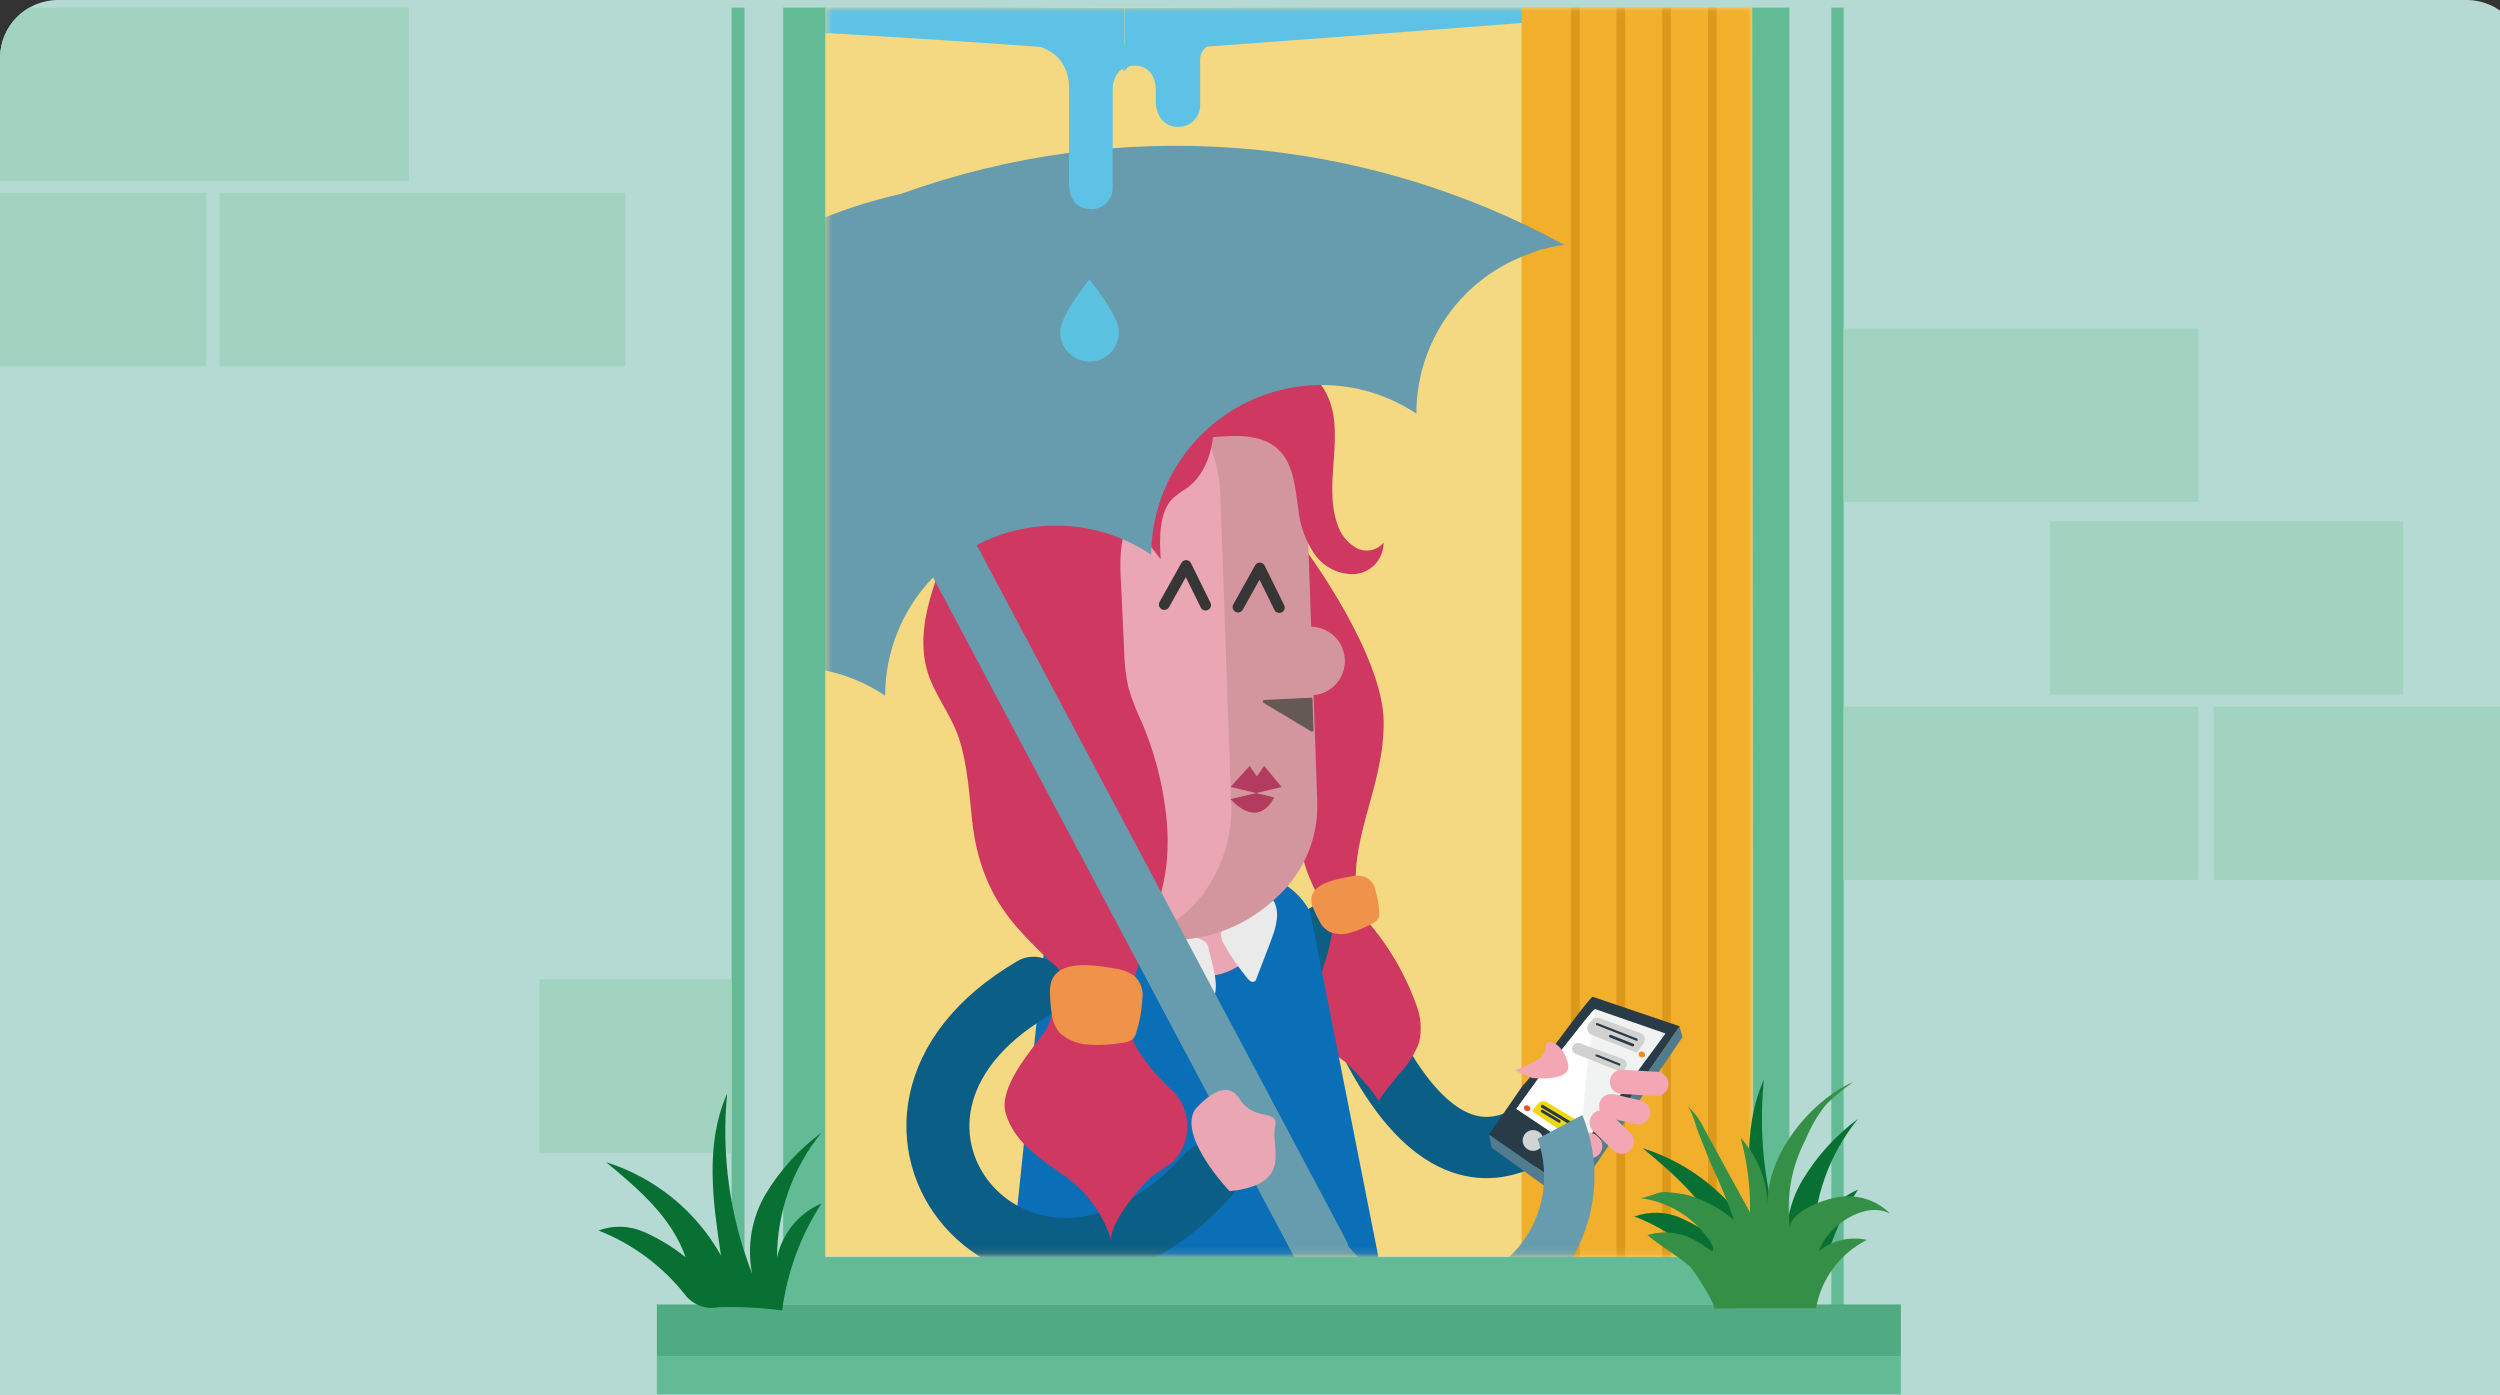 <svg class="w-full h-auto" viewBox="0 0 344 192" fill="none" xmlns="http://www.w3.org/2000/svg">
                                <rect x="0" y="0" width="344" height="192" fill="#333333" stroke="none"/>
                                <g clip-path="url(#clip0_2849_11127)">
                                    <path d="M0 8C0 3.582 3.582 0 8 0H339.4C343.818 0 347.4 3.582 347.4 8V192H0V8Z" fill="#B4DAD3"/>
                                    <g clip-path="url(#clip1_2849_11127)">
                                        <path d="M347.647 9.71V191.98H-0.043V9.71C-0.017 8.546 0.238 7.399 0.707 6.334C1.177 5.269 1.852 4.307 2.693 3.503C3.534 2.699 4.526 2.068 5.611 1.647C6.696 1.226 7.854 1.023 9.017 1.05H338.587C339.751 1.023 340.908 1.226 341.993 1.647C343.078 2.068 344.07 2.699 344.911 3.503C345.753 4.307 346.427 5.269 346.897 6.334C347.366 7.399 347.621 8.546 347.647 9.71Z" fill="#B4DAD3"/>
                                        <path d="M241.097 1.05H113.457V172.88H241.097V1.05Z" fill="#F4D982"/>
                                        <mask id="mask0_2849_11127" style="mask-type:luminance" maskUnits="userSpaceOnUse" x="113" y="1" width="129" height="172">
                                            <path d="M241.109 1.05H113.469V172.88H241.109V1.05Z" fill="white"/>
                                        </mask>
                                        <g mask="url(#mask0_2849_11127)">
                                            <path d="M236.402 0.78C236.402 0.78 243.072 0.78 161.082 6.78C156.542 7.11 154.742 9.78 154.742 9.78V1.11L236.402 0.78Z" fill="#5DC2E6"/>
                                            <path d="M241.951 -4.82H209.371V178.8H241.951V-4.82Z" fill="#F1AF2B"/>
                                            <path d="M235.612 178.8C235.53 178.816 235.445 178.816 235.362 178.8C235.286 178.776 235.215 178.738 235.152 178.69C235.093 178.653 235.045 178.601 235.012 178.54C234.996 178.481 234.996 178.419 235.012 178.36V-4.34C234.998 -4.399 234.998 -4.461 235.012 -4.52C235.048 -4.579 235.095 -4.63 235.152 -4.67C235.215 -4.718 235.286 -4.756 235.362 -4.78C235.445 -4.791 235.529 -4.791 235.612 -4.78C235.695 -4.79 235.779 -4.79 235.862 -4.78C235.938 -4.756 236.009 -4.718 236.072 -4.67C236.126 -4.63 236.171 -4.579 236.202 -4.52C236.221 -4.461 236.221 -4.399 236.202 -4.34V178.32C236.223 178.378 236.223 178.442 236.202 178.5C236.173 178.561 236.128 178.613 236.072 178.65C236.009 178.698 235.938 178.736 235.862 178.76C235.782 178.788 235.697 178.801 235.612 178.8Z" fill="#DC981B"/>
                                            <path d="M229.319 178.8C229.237 178.815 229.152 178.815 229.069 178.8C228.994 178.776 228.922 178.738 228.859 178.69C228.8 178.653 228.752 178.601 228.719 178.54C228.703 178.481 228.703 178.419 228.719 178.36V-4.34C228.705 -4.399 228.705 -4.461 228.719 -4.52C228.755 -4.579 228.802 -4.63 228.859 -4.67C228.922 -4.718 228.994 -4.756 229.069 -4.78C229.152 -4.79 229.236 -4.79 229.319 -4.78C229.402 -4.79 229.486 -4.79 229.569 -4.78C229.645 -4.756 229.716 -4.718 229.779 -4.67C229.833 -4.63 229.878 -4.579 229.909 -4.52C229.928 -4.461 229.928 -4.399 229.909 -4.34V178.32C229.93 178.378 229.93 178.442 229.909 178.5C229.88 178.561 229.835 178.613 229.779 178.65C229.716 178.698 229.645 178.736 229.569 178.76C229.489 178.788 229.404 178.801 229.319 178.8Z" fill="#DC981B"/>
                                            <path d="M223.03 178.8C222.947 178.815 222.863 178.815 222.78 178.8C222.704 178.776 222.633 178.738 222.57 178.69C222.511 178.653 222.463 178.601 222.43 178.54C222.414 178.481 222.414 178.419 222.43 178.36V-4.34C222.416 -4.399 222.416 -4.461 222.43 -4.52C222.466 -4.579 222.513 -4.63 222.57 -4.67C222.633 -4.718 222.704 -4.756 222.78 -4.78C222.942 -4.833 223.118 -4.833 223.28 -4.78C223.356 -4.756 223.427 -4.718 223.49 -4.67C223.544 -4.63 223.588 -4.579 223.62 -4.52C223.638 -4.461 223.638 -4.399 223.62 -4.34V178.32C223.641 178.378 223.641 178.442 223.62 178.5C223.591 178.561 223.546 178.613 223.49 178.65C223.427 178.698 223.356 178.736 223.28 178.76C223.2 178.789 223.115 178.802 223.03 178.8Z" fill="#DC981B"/>
                                            <path d="M216.741 178.8C216.658 178.815 216.574 178.815 216.491 178.8C216.415 178.776 216.344 178.738 216.281 178.69C216.222 178.653 216.174 178.601 216.141 178.54C216.125 178.481 216.125 178.419 216.141 178.36V-4.34C216.126 -4.402 216.126 -4.468 216.141 -4.53C216.162 -4.601 216.204 -4.664 216.261 -4.71C216.327 -4.762 216.402 -4.802 216.481 -4.83C216.574 -4.845 216.668 -4.845 216.761 -4.83C216.85 -4.845 216.942 -4.845 217.031 -4.83C217.11 -4.802 217.185 -4.762 217.251 -4.71C217.309 -4.664 217.35 -4.601 217.371 -4.53C217.391 -4.468 217.391 -4.402 217.371 -4.34V178.32C217.369 178.384 217.353 178.447 217.324 178.504C217.294 178.561 217.252 178.611 217.201 178.65C217.068 178.748 216.906 178.801 216.741 178.8Z" fill="#DC981B"/>
                                            <path d="M215.621 151.55C215.621 151.55 197.931 176.16 182.551 128.48" stroke="#0B5E85" stroke-width="8.43" stroke-linecap="round" stroke-linejoin="round"/>
                                            <path d="M183.612 126.34C183.411 127.955 183.104 129.555 182.692 131.13C182.002 133.89 177.952 141.39 185.122 146.13C186.851 147.767 188.412 149.572 189.782 151.52C189.622 151.26 192.292 148.07 192.622 147.68C193.772 146.448 194.672 145.005 195.272 143.43C195.673 141.663 195.519 139.816 194.832 138.14C193.079 133.31 190.322 128.906 186.742 125.22" fill="#CF3860"/>
                                            <path d="M179.98 76.13C179.98 76.13 190.29 90.13 190.39 99.28C190.49 108.43 185.3 115.67 186.81 124.28L183.18 126.67C183.18 126.67 179.72 120.84 179.31 117.94C178.9 115.04 178.88 107.83 177.55 106.63C176.22 105.43 179.98 76.13 179.98 76.13Z" fill="#CF3860"/>
                                            <path d="M143.889 128.67L131.289 249.3L204.839 249.65L180.309 125.65C180.309 125.65 178.239 119.93 169.369 119.6C143.049 118.63 143.889 128.67 143.889 128.67Z" fill="#0B6FB7"/>
                                            <path d="M165.661 134.33C167.388 134.332 169.077 133.822 170.514 132.864C171.951 131.906 173.072 130.543 173.734 128.948C174.396 127.353 174.571 125.597 174.235 123.903C173.899 122.209 173.068 120.652 171.848 119.43C170.627 118.209 169.072 117.376 167.378 117.038C165.684 116.701 163.929 116.873 162.333 117.534C160.737 118.194 159.373 119.313 158.413 120.749C157.454 122.185 156.941 123.873 156.941 125.6C156.941 127.914 157.86 130.133 159.495 131.769C161.13 133.406 163.348 134.327 165.661 134.33Z" fill="#EAA6B3"/>
                                            <path d="M166.362 130.8V130.71C166.315 130.373 166.192 130.052 166.002 129.77C165.585 129.35 165.033 129.091 164.443 129.04L162.073 128.48L157.242 127.34C156.952 127.234 156.642 127.19 156.333 127.212C156.024 127.233 155.723 127.32 155.45 127.465C155.176 127.61 154.937 127.811 154.746 128.055C154.555 128.299 154.418 128.58 154.342 128.88C154.187 129.098 154.091 129.353 154.062 129.62C154.062 130.15 154.532 130.53 154.962 130.84L163.443 136.84C164.593 137.65 166.732 138.91 167.182 136.79C167.602 134.87 166.782 132.67 166.362 130.8Z" fill="#EAEAEA"/>
                                            <path d="M170.5 126.21C169.96 126.468 169.436 126.759 168.93 127.08C168.677 127.243 168.463 127.457 168.3 127.71C168.142 127.962 168.039 128.245 168 128.54C168.013 129.062 168.176 129.569 168.47 130C169.399 131.651 170.477 133.214 171.69 134.67C171.9 134.92 172.21 135.2 172.52 135.09C172.83 134.98 172.85 134.76 172.93 134.54C173.55 132.91 174.18 131.29 174.8 129.66C175.42 128.03 176.12 126.06 175.45 124.36C175.399 124.203 175.313 124.06 175.2 123.94C175.089 123.821 174.952 123.729 174.8 123.67C174.626 123.63 174.444 123.63 174.27 123.67C173.27 123.85 173.11 123.84 172.44 124.58C172.02 125.04 171.19 126.14 170.5 126.21Z" fill="#EAEAEA"/>
                                            <path d="M144.312 56.19C142.46 57.861 141.002 59.921 140.04 62.222C139.079 64.523 138.639 67.009 138.752 69.5L140.222 111.61C140.291 114.086 140.9 116.518 142.007 118.734C143.115 120.95 144.693 122.898 146.632 124.44C150.716 127.917 155.987 129.68 161.342 129.36C166.698 129.29 171.827 127.18 175.682 123.46C177.531 121.791 178.989 119.735 179.952 117.438C180.915 115.14 181.359 112.659 181.252 110.17L179.782 68.07C179.711 65.587 179.096 63.15 177.982 60.929C176.868 58.709 175.28 56.761 173.332 55.22C169.182 51.88 163.97 50.143 158.646 50.326C153.322 50.51 148.241 52.602 144.332 56.22L144.312 56.19Z" fill="#D3969E"/>
                                            <path d="M142.579 56.53C139.79 60.267 138.428 64.877 138.739 69.53L140.189 110.94C140.226 115.589 141.88 120.079 144.869 123.64C147.829 127.1 151.339 128.767 155.399 128.64C159.459 128.513 162.842 126.627 165.549 122.98C168.338 119.243 169.7 114.633 169.389 109.98L167.939 68.56C167.898 63.91 166.231 59.421 163.229 55.87C160.229 52.42 158.689 50.47 154.619 50.61C150.549 50.75 145.319 52.87 142.579 56.53Z" fill="#EAA6B3"/>
                                            <path d="M180.161 86.23L176.631 86.35C175.38 86.397 174.198 86.938 173.345 87.855C172.492 88.771 172.038 89.989 172.081 91.24C172.102 91.86 172.244 92.47 172.501 93.034C172.757 93.599 173.123 94.108 173.576 94.531C174.029 94.955 174.561 95.285 175.142 95.503C175.723 95.72 176.341 95.821 176.961 95.8L180.491 95.67C181.111 95.649 181.721 95.507 182.286 95.25C182.85 94.994 183.359 94.628 183.782 94.175C184.206 93.722 184.536 93.19 184.754 92.609C184.971 92.028 185.072 91.41 185.051 90.79C185.007 89.537 184.467 88.353 183.55 87.498C182.633 86.643 181.414 86.187 180.161 86.23Z" fill="#D3969E"/>
                                            <path d="M180.593 96.19L180.733 100.47C180.742 100.503 180.742 100.537 180.733 100.57C180.714 100.606 180.686 100.637 180.653 100.66H180.543C180.51 100.67 180.475 100.67 180.443 100.66L173.863 96.71C173.825 96.684 173.794 96.65 173.773 96.61C173.758 96.568 173.758 96.522 173.773 96.48C173.781 96.436 173.806 96.397 173.843 96.37C173.876 96.341 173.918 96.323 173.963 96.32L180.403 96C180.458 96 180.512 96.022 180.553 96.06C180.577 96.099 180.591 96.144 180.593 96.19Z" fill="#645955"/>
                                            <path d="M165.891 83.26L163.211 77.82L160.211 83.18" stroke="#363636" stroke-width="1.49" stroke-linecap="round" stroke-linejoin="round"/>
                                            <path d="M176.032 83.6L173.352 78.16L170.352 83.53" stroke="#363636" stroke-width="1.49" stroke-linecap="round" stroke-linejoin="round"/>
                                            <path d="M163.589 66.97C162.828 67.449 162.097 67.973 161.399 68.54C159.489 70.43 159.519 73.95 159.719 76.96L155.459 71.5C154.009 74.02 154.079 77.36 154.259 80.43L154.689 89.57C154.717 91.268 154.911 92.96 155.269 94.62C155.768 96.291 156.4 97.92 157.159 99.49C158.756 103.27 159.832 107.25 160.359 111.32C160.707 113.808 160.761 116.329 160.519 118.83C159.759 125.73 156.079 131.73 155.459 138.63C155.339 140.01 155.239 141.63 154.269 142.34C153.939 142.52 153.574 142.629 153.199 142.66C152.823 142.691 152.444 142.64 152.089 142.51C150.639 142.22 149.089 141.86 148.089 140.51C147.089 139.16 147.399 136.87 146.599 135.25C144.159 130.14 135.369 127.18 133.779 113.04C133.349 109.18 133.139 105.19 131.949 101.58C130.809 98.13 128.409 95.48 127.489 91.95C126.569 88.42 127.239 84.67 128.299 81.27C129.359 77.87 130.809 74.63 131.549 71.1C132.239 67.91 132.289 64.59 132.799 61.36C133.309 58.13 134.339 54.83 136.459 52.84C137.837 51.663 139.476 50.83 141.239 50.41C146.636 48.819 152.292 48.296 157.889 48.87C159.776 48.96 161.615 49.491 163.259 50.42C168.189 53.49 168.179 63.29 163.589 66.97Z" fill="#CF3860"/>
                                            <path d="M161.809 59.87C164.129 60.51 166.579 60.13 168.989 60.01C171.399 59.89 173.989 60.15 175.799 61.76C178.079 63.83 178.209 67.25 178.679 70.28C178.913 72.434 179.679 74.496 180.909 76.28C181.53 77.161 182.362 77.873 183.329 78.35C184.302 78.823 185.378 79.046 186.459 79C187.537 78.897 188.537 78.395 189.262 77.592C189.988 76.788 190.386 75.743 190.379 74.66C189.927 75.212 189.293 75.584 188.591 75.71C187.889 75.837 187.165 75.709 186.549 75.35C185.322 74.621 184.415 73.457 184.009 72.09C182.009 66.34 185.289 59.49 182.479 54.09C180.339 49.99 175.009 48.19 170.479 49.31C169.105 49.691 167.767 50.189 166.479 50.8C164.409 51.7 159.359 52.8 158.029 54.69C156.509 56.92 159.959 59.39 161.809 59.87Z" fill="#CF3860"/>
                                            <path d="M185.732 120.62C186.388 120.455 187.075 120.455 187.732 120.62C188.122 120.779 188.466 121.034 188.732 121.36C188.994 121.685 189.173 122.07 189.252 122.48C189.561 123.507 189.742 124.568 189.792 125.64C189.824 125.906 189.771 126.175 189.642 126.41C189.413 126.712 189.11 126.949 188.762 127.1C187.857 127.612 186.898 128.021 185.902 128.32C184.955 128.622 183.933 128.597 183.002 128.25C182.404 127.952 181.92 127.468 181.622 126.87C181.277 126.264 180.973 125.636 180.712 124.99C179.502 122.13 182.562 121.17 185.732 120.62Z" fill="#EF924A"/>
                                            <path d="M142.2 135.98C111.33 153.98 141.26 189.4 166.2 161.72" stroke="#0B5E85" stroke-width="8.67" stroke-linecap="round" stroke-linejoin="round"/>
                                            <path d="M145.092 135.11C145.092 135.11 145.422 139.71 143.662 142.11C141.902 144.51 137.332 149.64 138.392 153.21C139.572 157.21 143.052 159.34 146.242 161.64C149.493 163.836 151.87 167.102 152.962 170.87C152.272 168.66 157.292 162.68 158.962 161.52C159.87 160.97 160.742 160.362 161.572 159.7C162.752 158.396 163.397 156.696 163.381 154.937C163.364 153.179 162.686 151.491 161.482 150.21C158.482 147.49 154.482 142.66 155.952 140.99C157.422 139.32 156.252 135.53 156.252 135.53L145.252 134.53" fill="#CF3860"/>
                                            <path d="M153.411 133.27C154.365 133.388 155.276 133.731 156.071 134.27C156.512 134.678 156.845 135.19 157.039 135.76C157.232 136.329 157.281 136.937 157.181 137.53C157.101 139.069 156.821 140.592 156.351 142.06C156.274 142.449 156.07 142.8 155.771 143.06C155.314 143.338 154.795 143.496 154.261 143.52C152.788 143.763 151.291 143.837 149.801 143.74C148.376 143.682 147.011 143.15 145.921 142.23C145.281 141.531 144.872 140.65 144.751 139.71C144.593 138.717 144.499 137.715 144.471 136.71C144.271 132.23 148.891 132.45 153.411 133.27Z" fill="#EF924A"/>
                                            <path d="M176.36 108.29L173.95 105.39L172.95 106.84L171.95 105.39L169.32 108.28L175.32 109.72C175.32 109.72 173.39 114.28 169.32 109.96" fill="#B23B5F"/>
                                            <path d="M209.541 149.35C210.751 148.35 217.911 138.18 219.131 137.15L231.131 141.22L215.661 163.57L204.871 156.13L209.541 149.35Z" fill="#293B46"/>
                                            <path d="M212.211 147.66C213.141 146.93 218.541 139.58 219.471 138.84L229.171 142.21L217.291 158.36L208.641 152.59L212.211 147.66Z" fill="#F1F2F2"/>
                                            <path d="M212.212 147.66C213.142 146.93 218.542 139.58 219.472 138.84L218.392 146.84L217.322 158.33L208.672 152.56L212.212 147.66Z" fill="white"/>
                                            <path d="M216.741 144.99L223.221 147.55L223.681 146.9C223.751 146.806 223.795 146.696 223.811 146.58C223.841 146.465 223.841 146.345 223.811 146.23C223.781 146.112 223.719 146.004 223.631 145.92C223.549 145.836 223.45 145.772 223.341 145.73L217.341 143.53C217.195 143.485 217.038 143.485 216.891 143.53C216.754 143.561 216.629 143.63 216.53 143.729C216.431 143.828 216.362 143.953 216.331 144.09C216.301 144.212 216.301 144.338 216.331 144.46C216.353 144.583 216.409 144.697 216.491 144.79C216.562 144.871 216.647 144.938 216.741 144.99Z" fill="#D1D1D0"/>
                                            <path d="M222.819 146.64H222.899C222.925 146.619 222.946 146.591 222.959 146.56C222.963 146.537 222.963 146.513 222.959 146.49C222.963 146.463 222.963 146.436 222.959 146.41V146.35H222.899L219.759 145.1H219.689H219.619H219.549C219.544 145.123 219.544 145.147 219.549 145.17C219.536 145.216 219.536 145.264 219.549 145.31C219.553 145.323 219.559 145.335 219.568 145.345C219.577 145.355 219.587 145.364 219.599 145.37H219.669L222.789 146.62C222.798 146.628 222.809 146.634 222.819 146.64Z" fill="#293B46"/>
                                            <path d="M224.4 147.99C224.419 147.936 224.427 147.879 224.423 147.822C224.42 147.765 224.405 147.71 224.38 147.658C224.355 147.607 224.32 147.562 224.277 147.524C224.234 147.487 224.184 147.458 224.13 147.44C224.028 147.388 223.911 147.377 223.802 147.409C223.692 147.44 223.599 147.512 223.54 147.61C223.505 147.72 223.515 147.839 223.567 147.942C223.62 148.045 223.711 148.123 223.82 148.16C223.92 148.214 224.036 148.226 224.145 148.194C224.253 148.162 224.345 148.089 224.4 147.99Z" fill="#F1D70D"/>
                                            <path d="M210.539 152.71C210.56 152.657 210.571 152.601 210.57 152.545C210.569 152.488 210.558 152.432 210.535 152.38C210.513 152.328 210.481 152.281 210.44 152.241C210.4 152.202 210.352 152.171 210.299 152.15C210.2 152.093 210.083 152.075 209.971 152.101C209.86 152.127 209.763 152.195 209.699 152.29C209.671 152.396 209.681 152.509 209.726 152.609C209.772 152.71 209.85 152.791 209.949 152.84C210.047 152.89 210.16 152.903 210.267 152.88C210.375 152.856 210.471 152.796 210.539 152.71Z" fill="#E45322"/>
                                            <path d="M210.801 152.87L211.631 151.87C211.773 151.703 211.966 151.587 212.181 151.54C212.402 151.499 212.63 151.542 212.821 151.66L217.761 154.59C217.874 154.652 217.971 154.741 218.041 154.85C218.121 154.951 218.173 155.072 218.191 155.2C218.221 155.328 218.221 155.462 218.191 155.59C218.161 155.716 218.106 155.835 218.031 155.94L217.631 156.48C217.487 156.672 217.275 156.801 217.038 156.84C216.801 156.879 216.559 156.826 216.361 156.69L210.801 152.87Z" fill="#F1D70D"/>
                                            <path d="M210.95 158.36C211.232 158.36 211.509 158.276 211.744 158.119C211.979 157.962 212.162 157.739 212.271 157.477C212.379 157.216 212.407 156.928 212.352 156.651C212.297 156.374 212.161 156.119 211.961 155.919C211.761 155.719 211.506 155.583 211.229 155.527C210.951 155.472 210.664 155.501 210.402 155.609C210.141 155.717 209.918 155.9 209.76 156.136C209.603 156.371 209.52 156.647 209.52 156.93C209.52 157.309 209.67 157.673 209.938 157.941C210.207 158.209 210.57 158.36 210.95 158.36Z" fill="#D0D4D4"/>
                                            <path d="M205.271 157.94L210.801 161.94L215.921 165.61L231.511 142.71L231.101 141.24L215.621 163.59L204.891 156.13" fill="#527C8D"/>
                                            <path d="M218.891 142.34L225.231 144.85L226.161 143.54C226.239 143.423 226.291 143.29 226.311 143.15C226.341 143.015 226.341 142.875 226.311 142.74C226.27 142.608 226.198 142.488 226.101 142.39C226.009 142.285 225.892 142.205 225.761 142.16L220.051 140.08C219.874 140.031 219.688 140.031 219.511 140.08C219.335 140.129 219.176 140.226 219.051 140.36L218.59 140.93C218.508 141.043 218.45 141.173 218.421 141.31C218.386 141.444 218.386 141.586 218.421 141.72C218.453 141.857 218.518 141.984 218.611 142.09C218.687 142.19 218.782 142.275 218.891 142.34Z" fill="#D1D1D0"/>
                                            <path d="M225.24 143.21C225.269 143.219 225.301 143.219 225.33 143.21C225.336 143.196 225.34 143.18 225.34 143.165C225.34 143.149 225.336 143.134 225.33 143.12C225.336 143.097 225.336 143.073 225.33 143.05C225.335 143.027 225.335 143.003 225.33 142.98V142.92C225.33 142.92 225.33 142.92 225.27 142.92L219.82 140.78H219.75H219.67H219.61C219.604 140.803 219.604 140.827 219.61 140.85C219.604 140.873 219.604 140.897 219.61 140.92C219.606 140.943 219.606 140.967 219.61 140.99V141.05H219.67L225.12 143.19C225.136 143.204 225.156 143.213 225.177 143.216C225.198 143.22 225.22 143.218 225.24 143.21Z" fill="#293B46"/>
                                            <path d="M224.759 143.93C224.789 143.938 224.82 143.938 224.849 143.93C224.854 143.904 224.854 143.876 224.849 143.85C224.855 143.827 224.855 143.803 224.849 143.78C224.854 143.757 224.854 143.733 224.849 143.71C224.852 143.69 224.852 143.67 224.849 143.65H224.789L221.659 142.4C221.637 142.39 221.614 142.385 221.589 142.385C221.565 142.385 221.541 142.39 221.519 142.4C221.472 142.42 221.433 142.455 221.409 142.5C221.395 142.549 221.395 142.601 221.409 142.65C221.433 142.695 221.472 142.73 221.519 142.75L224.649 144L224.759 143.93Z" fill="#293B46"/>
                                            <path d="M226.341 145.28C226.36 145.226 226.368 145.169 226.364 145.112C226.361 145.055 226.346 145 226.321 144.948C226.296 144.897 226.261 144.852 226.218 144.814C226.175 144.777 226.125 144.748 226.071 144.73C225.969 144.677 225.85 144.666 225.739 144.699C225.629 144.733 225.536 144.809 225.481 144.91C225.464 144.964 225.458 145.02 225.463 145.077C225.467 145.133 225.483 145.188 225.509 145.238C225.535 145.288 225.571 145.333 225.614 145.369C225.657 145.405 225.707 145.433 225.761 145.45C225.81 145.478 225.864 145.496 225.92 145.502C225.976 145.509 226.033 145.504 226.087 145.488C226.141 145.472 226.192 145.446 226.235 145.41C226.279 145.374 226.315 145.33 226.341 145.28Z" fill="#F08D1D"/>
                                            <path d="M217.32 155.35H217.4C217.404 155.333 217.404 155.316 217.4 155.3C217.419 155.252 217.419 155.198 217.4 155.15C217.382 155.102 217.351 155.061 217.31 155.03L212.31 152.03C212.261 152.015 212.209 152.015 212.16 152.03C212.112 152.041 212.069 152.069 212.04 152.11C212.037 152.133 212.037 152.157 212.04 152.18C212.035 152.206 212.035 152.234 212.04 152.26C212.033 152.279 212.033 152.301 212.04 152.32C212.037 152.336 212.037 152.353 212.04 152.37L217.04 155.37H217.1L217.32 155.35Z" fill="#293B46"/>
                                            <path d="M214.632 154.48H214.712V154.42C214.712 154.42 214.712 154.37 214.712 154.35V154.28C214.718 154.257 214.718 154.233 214.712 154.21C214.716 154.193 214.716 154.176 214.712 154.16L212.282 152.71C212.237 152.695 212.188 152.695 212.142 152.71C212.118 152.714 212.094 152.723 212.074 152.737C212.053 152.75 212.035 152.769 212.022 152.79C212.003 152.838 212.003 152.892 212.022 152.94C212.028 152.965 212.039 152.989 212.054 153.01C212.07 153.031 212.09 153.048 212.112 153.06L214.542 154.51C214.574 154.506 214.605 154.496 214.632 154.48Z" fill="#293B46"/>
                                            <path d="M210.83 148.33C210.83 148.33 216.42 148.96 215.76 146.33C215.1 143.7 213.1 142.88 212.76 143.64C212.42 144.4 212.82 144.17 212.35 145.1C211.88 146.03 208.41 147.3 208.41 147.3L210.83 148.33Z" fill="#F3A6B4"/>
                                            <path d="M228.032 147.48L223.272 147.2C223.053 147.185 222.834 147.214 222.627 147.284C222.42 147.355 222.229 147.466 222.065 147.611C221.901 147.757 221.768 147.933 221.673 148.13C221.578 148.327 221.523 148.541 221.512 148.76C221.497 148.978 221.525 149.198 221.596 149.405C221.667 149.612 221.778 149.803 221.923 149.967C222.068 150.13 222.244 150.264 222.442 150.359C222.639 150.454 222.853 150.509 223.072 150.52L227.832 150.81C228.273 150.835 228.706 150.683 229.036 150.389C229.366 150.094 229.566 149.681 229.592 149.24C229.616 148.8 229.466 148.368 229.174 148.039C228.882 147.709 228.471 147.508 228.032 147.48Z" fill="#F3A6B4"/>
                                            <path d="M225.79 151.44L222.08 150.57C221.65 150.471 221.199 150.546 220.824 150.778C220.45 151.01 220.182 151.381 220.08 151.81C220.029 152.023 220.022 152.243 220.057 152.459C220.092 152.675 220.169 152.882 220.284 153.068C220.4 153.254 220.55 153.415 220.728 153.542C220.906 153.67 221.107 153.761 221.32 153.81L225.03 154.68C225.243 154.73 225.463 154.738 225.679 154.703C225.895 154.668 226.102 154.591 226.288 154.476C226.473 154.36 226.635 154.21 226.762 154.032C226.89 153.854 226.981 153.653 227.03 153.44C227.08 153.227 227.088 153.007 227.053 152.791C227.018 152.575 226.941 152.368 226.826 152.182C226.71 151.996 226.559 151.835 226.382 151.708C226.204 151.58 226.003 151.489 225.79 151.44Z" fill="#F3A6B4"/>
                                            <path d="M224.311 155.87L221.561 153.22C221.242 152.917 220.816 152.752 220.375 152.762C219.935 152.771 219.517 152.954 219.211 153.27C218.9 153.584 218.727 154.008 218.727 154.45C218.727 154.892 218.9 155.316 219.211 155.63L221.961 158.27C222.115 158.424 222.298 158.547 222.5 158.631C222.701 158.714 222.917 158.757 223.136 158.757C223.354 158.757 223.57 158.714 223.772 158.631C223.973 158.547 224.157 158.424 224.311 158.27C224.472 158.114 224.6 157.928 224.687 157.722C224.774 157.516 224.819 157.294 224.819 157.07C224.819 156.846 224.774 156.624 224.687 156.418C224.6 156.212 224.472 156.026 224.311 155.87Z" fill="#F3A6B4"/>
                                            <path d="M220.002 156.53L219.802 156.34C219.648 156.185 219.465 156.063 219.263 155.979C219.062 155.896 218.845 155.853 218.627 155.853C218.409 155.853 218.193 155.896 217.991 155.979C217.79 156.063 217.606 156.185 217.452 156.34C217.298 156.494 217.175 156.677 217.091 156.879C217.008 157.081 216.965 157.297 216.965 157.515C216.965 157.733 217.008 157.949 217.091 158.151C217.175 158.353 217.298 158.536 217.452 158.69L217.652 158.88C217.806 159.034 217.99 159.157 218.191 159.241C218.393 159.324 218.609 159.367 218.827 159.367C219.046 159.367 219.262 159.324 219.463 159.241C219.665 159.157 219.848 159.034 220.002 158.88C220.312 158.567 220.485 158.145 220.485 157.705C220.485 157.265 220.312 156.843 220.002 156.53Z" fill="#F3A6B4"/>
                                            <path d="M212.443 34.26C213.363 34.011 214.298 33.818 215.242 33.68C201.386 26.123 186.085 21.592 170.349 20.385C154.612 19.179 138.799 21.324 123.953 26.68C119.538 27.671 115.231 29.091 111.092 30.92L104.703 18.92C104.48 18.491 104.17 18.113 103.792 17.81C103.422 17.501 102.994 17.27 102.532 17.13C102.071 16.985 101.584 16.934 101.102 16.98C100.13 17.073 99.235 17.548 98.612 18.3C98.309 18.677 98.078 19.108 97.933 19.57C97.791 20.032 97.743 20.519 97.793 21C97.834 21.48 97.973 21.946 98.203 22.37L104.592 34.37C99.68 37.487 95.158 41.18 91.122 45.37C68.896 63.643 54.589 89.797 51.193 118.37C50.972 119.28 50.802 120.201 50.682 121.13C50.678 121.625 50.708 122.119 50.773 122.61C50.693 123.557 50.623 124.507 50.562 125.46C51.908 122.27 53.943 119.418 56.521 117.107C59.099 114.796 62.157 113.084 65.474 112.094C68.792 111.104 72.287 110.86 75.71 111.379C79.133 111.899 82.398 113.17 85.272 115.1C85.295 110.86 86.467 106.705 88.662 103.077C90.857 99.449 93.995 96.483 97.74 94.495C101.486 92.508 105.701 91.572 109.936 91.787C114.171 92.003 118.268 93.362 121.792 95.72C121.805 89.647 124.17 83.815 128.392 79.45L178.703 174.13C178.933 174.568 179.253 174.953 179.642 175.26C182.894 179.543 187.593 182.495 192.862 183.566C198.131 184.637 203.61 183.752 208.275 181.078C212.94 178.404 216.471 174.123 218.21 169.035C219.949 163.947 219.775 158.4 217.722 153.43L211.562 156.7C212.782 160.066 212.774 163.755 211.539 167.116C210.303 170.477 207.921 173.293 204.811 175.068C201.701 176.843 198.065 177.462 194.543 176.817C191.021 176.171 187.841 174.302 185.562 171.54C185.496 171.24 185.389 170.95 185.242 170.68L134.402 75.01C138.15 73.044 142.359 72.129 146.584 72.361C150.81 72.594 154.893 73.965 158.402 76.33C158.424 72.092 159.592 67.938 161.784 64.311C163.975 60.683 167.108 57.717 170.85 55.726C174.592 53.736 178.803 52.796 183.036 53.006C187.269 53.216 191.366 54.569 194.892 56.92C194.887 52.05 196.408 47.3 199.242 43.34C202.076 39.379 206.081 36.406 210.693 34.84C211.249 34.573 211.837 34.378 212.443 34.26Z" fill="#679CAE"/>
                                            <path d="M164.403 152.72C164.403 152.72 168.403 147.8 170.523 151.16C172.643 154.52 176.053 152.37 175.443 155.16C174.833 157.95 178.063 162.97 169.183 163.91C169.183 163.87 162.123 156.55 164.403 152.72Z" fill="#EAA6B3"/>
                                            <path d="M-10.449 0.21C-10.449 0.21 66.381 0.75 148.371 6.83C152.911 7.16 154.711 9.83 154.711 9.83V1.11L-10.449 0.21Z" fill="#5DC2E6"/>
                                            <path d="M153.95 45.59C153.968 46.13 153.876 46.667 153.68 47.17C153.488 47.673 153.195 48.133 152.82 48.52C152.257 49.109 151.527 49.512 150.728 49.675C149.929 49.837 149.099 49.752 148.35 49.43C147.853 49.219 147.404 48.909 147.03 48.52C146.656 48.131 146.364 47.672 146.17 47.169C145.976 46.666 145.884 46.129 145.9 45.59C145.9 43.37 149.9 38.46 149.9 38.46C149.9 38.46 153.95 43.37 153.95 45.59Z" fill="#5BC3E1"/>
                                            <path d="M141.102 6.03C141.102 6.03 147.102 6.19 147.102 12.14V25.64C147.102 25.64 147.102 28.77 150.102 28.77C150.493 28.782 150.883 28.715 151.248 28.573C151.612 28.431 151.945 28.217 152.225 27.943C152.505 27.67 152.727 27.342 152.878 26.981C153.028 26.62 153.104 26.232 153.102 25.84V12.14C153.102 12.14 153.102 9.03 156.102 9.03C159.102 9.03 159.042 12.3 159.042 12.3V14.3C159.042 14.3 159.202 17.47 162.142 17.47C162.937 17.47 163.7 17.154 164.263 16.591C164.826 16.029 165.142 15.266 165.142 14.47V8.09C165.149 7.807 165.214 7.528 165.333 7.271C165.453 7.015 165.624 6.785 165.836 6.598C166.048 6.41 166.296 6.268 166.566 6.181C166.835 6.093 167.12 6.062 167.402 6.09C169.672 6.09 169.782 6.09 169.782 6.09L141.102 6.03Z" fill="#5DC2E6"/>
                                        </g>
                                        <path d="M261.557 186.66H90.387V191.87H261.557V186.66Z" fill="#63BB95"/>
                                        <path d="M102.448 1.05V179.49C102.447 179.726 102.354 179.952 102.188 180.12C102.105 180.203 102.007 180.269 101.899 180.313C101.791 180.358 101.675 180.381 101.558 180.381C101.441 180.381 101.325 180.358 101.217 180.313C101.109 180.269 101.011 180.203 100.928 180.12C100.762 179.952 100.669 179.726 100.668 179.49V1.05H102.448Z" fill="#63BB95"/>
                                        <path d="M253.685 1.05V179.49C253.686 179.677 253.626 179.859 253.515 180.01C253.494 180.053 253.463 180.091 253.425 180.12C253.344 180.204 253.245 180.27 253.137 180.315C253.029 180.36 252.913 180.382 252.795 180.38C252.681 180.382 252.569 180.358 252.465 180.31C252.359 180.268 252.263 180.203 252.185 180.12L252.095 180.01C252.058 179.952 252.025 179.892 251.995 179.83C251.97 179.718 251.97 179.602 251.995 179.49V1.05H253.685Z" fill="#63BB95"/>
                                        <path d="M174.196 172.97H113.556V1.05H107.766V179.49H246.216V1.05H241.116V1.2L241.236 122.8V149.45V172.97H174.146H174.196Z" fill="#63BB95"/>
                                        <path d="M261.557 179.49H90.387V186.66H261.557V179.49Z" fill="#50AB82"/>
                                        <path d="M224.828 167.42C226.932 166.625 229.265 166.694 231.318 167.61C233.335 168.517 235.228 169.68 236.948 171.07C235.088 165.62 230.468 161.67 226.028 157.99C232.745 160.107 238.395 164.716 241.818 170.87C240.688 163.39 239.588 155.55 242.708 148.57C241.861 156.983 243.026 165.476 246.108 173.35C245.369 169.571 246.057 165.652 248.038 162.35C250.003 159.081 252.593 156.23 255.658 153.96C251.7 158.823 249.535 164.9 249.528 171.17C249.872 169.523 250.608 167.983 251.676 166.682C252.743 165.382 254.11 164.358 255.658 163.7C252.77 168.142 250.918 173.176 250.238 178.43C247.348 178.052 244.432 177.908 241.518 178C240.668 178.183 239.782 178.117 238.968 177.81C238.174 177.498 237.481 176.972 236.968 176.29C233.849 172.362 229.757 169.318 225.098 167.46L224.828 167.42Z" fill="#097033"/>
                                        <path d="M238.888 180.01H249.888C250.242 178.006 251.059 176.113 252.275 174.481C253.49 172.849 255.07 171.523 256.888 170.61C255.742 170.358 254.554 170.365 253.411 170.629C252.267 170.894 251.197 171.41 250.278 172.14C251.408 168.77 256.558 165.14 260.078 167C259.099 166.015 257.884 165.299 256.548 164.92C255.212 164.542 253.802 164.508 252.448 164.82C250.988 165.04 245.808 166.9 246.328 169.26C245.699 164.998 246.437 160.646 248.438 156.83C249.141 155.074 250.101 153.432 251.288 151.96C252.441 150.851 253.67 149.825 254.968 148.89C249.088 151.5 243.028 158.97 243.238 165.74C243.119 162.332 241.798 159.077 239.508 156.55C240.437 159.888 240.868 163.346 240.788 166.81L234.518 155.36C233.931 154.096 233.087 152.968 232.038 152.05C232.828 152.66 233.388 155.11 233.778 156.05C234.398 157.52 234.978 159.12 235.558 160.46C236.704 162.88 237.725 165.356 238.618 167.88C236.756 166.305 234.587 165.133 232.248 164.44C231.172 164.21 230.078 164.07 228.978 164.02C227.978 164.02 226.438 164.94 225.578 164.84C227.378 165.06 229.118 165.63 230.698 166.52C232.273 167.414 233.654 168.615 234.758 170.05C235.218 170.63 235.888 171.43 235.678 172.17C235.008 171.89 234.398 171.31 233.678 170.94C232.651 170.281 231.495 169.851 230.287 169.679C229.079 169.506 227.849 169.595 226.678 169.94C228.518 171.5 230.678 172.67 232.528 174.26C233.048 174.72 236.418 180.02 235.798 180.05H238.868L238.888 180.01Z" fill="#368F47"/>
                                        <path d="M30.238 50.39L86.059 50.39V26.53L30.238 26.53V50.39Z" fill="#A2D3C0"/>
                                        <path d="M-0.045 50.39H28.375L28.375 26.53L-0.045 26.53L-0.045 50.39Z" fill="#A2D3C0"/>
                                        <path d="M-0.045 24.91L56.285 24.91V1.05L-0.045 1.05V24.91Z" fill="#A2D3C0"/>
                                        <path d="M304.588 121.07H347.648V97.21H304.588V121.07Z" fill="#A2D3C0"/>
                                        <path d="M253.678 121.07H302.488V97.21H253.678V121.07Z" fill="#A2D3C0"/>
                                        <path d="M282.066 95.59H330.656V71.73H282.066V95.59Z" fill="#A2D3C0"/>
                                        <path d="M253.678 69.06H302.488V45.2L253.678 45.2V69.06Z" fill="#A2D3C0"/>
                                        <path d="M100.667 134.76H74.227V158.62H100.667V134.76Z" fill="#A2D3C0"/>
                                        <path d="M82.219 169.36C83.254 168.963 84.358 168.774 85.467 168.805C86.576 168.836 87.667 169.086 88.679 169.54C90.707 170.443 92.61 171.606 94.339 173C92.469 167.55 87.849 163.6 83.409 159.92C90.119 162.03 95.771 166.623 99.209 172.76C98.079 165.28 96.969 157.44 100.059 150.46C99.231 158.875 100.407 167.366 103.489 175.24C102.75 171.464 103.427 167.549 105.389 164.24C107.368 160.972 109.967 158.122 113.039 155.85C109.08 160.712 106.918 166.79 106.919 173.06C107.267 171.416 108.004 169.88 109.069 168.58C110.134 167.28 111.495 166.255 113.039 165.59C110.158 170.034 108.309 175.068 107.629 180.32C104.732 179.94 101.809 179.789 98.889 179.87C98.035 180.053 97.146 179.987 96.329 179.68C95.513 179.377 94.799 178.85 94.269 178.16C91.162 174.231 87.075 171.189 82.419 169.34L82.219 169.36Z" fill="#097033"/>
                                    </g>
                                </g>
                                <defs>
                                    <clipPath id="clip0_2849_11127">
                                        <path d="M0 8C0 3.582 3.582 0 8 0H339.4C343.818 0 347.4 3.582 347.4 8V192H0V8Z" fill="white"/>
                                    </clipPath>
                                    <clipPath id="clip1_2849_11127">
                                        <rect width="348" height="191" fill="white" transform="translate(-0.301 1)"/>
                                    </clipPath>
                                </defs>
                            </svg>